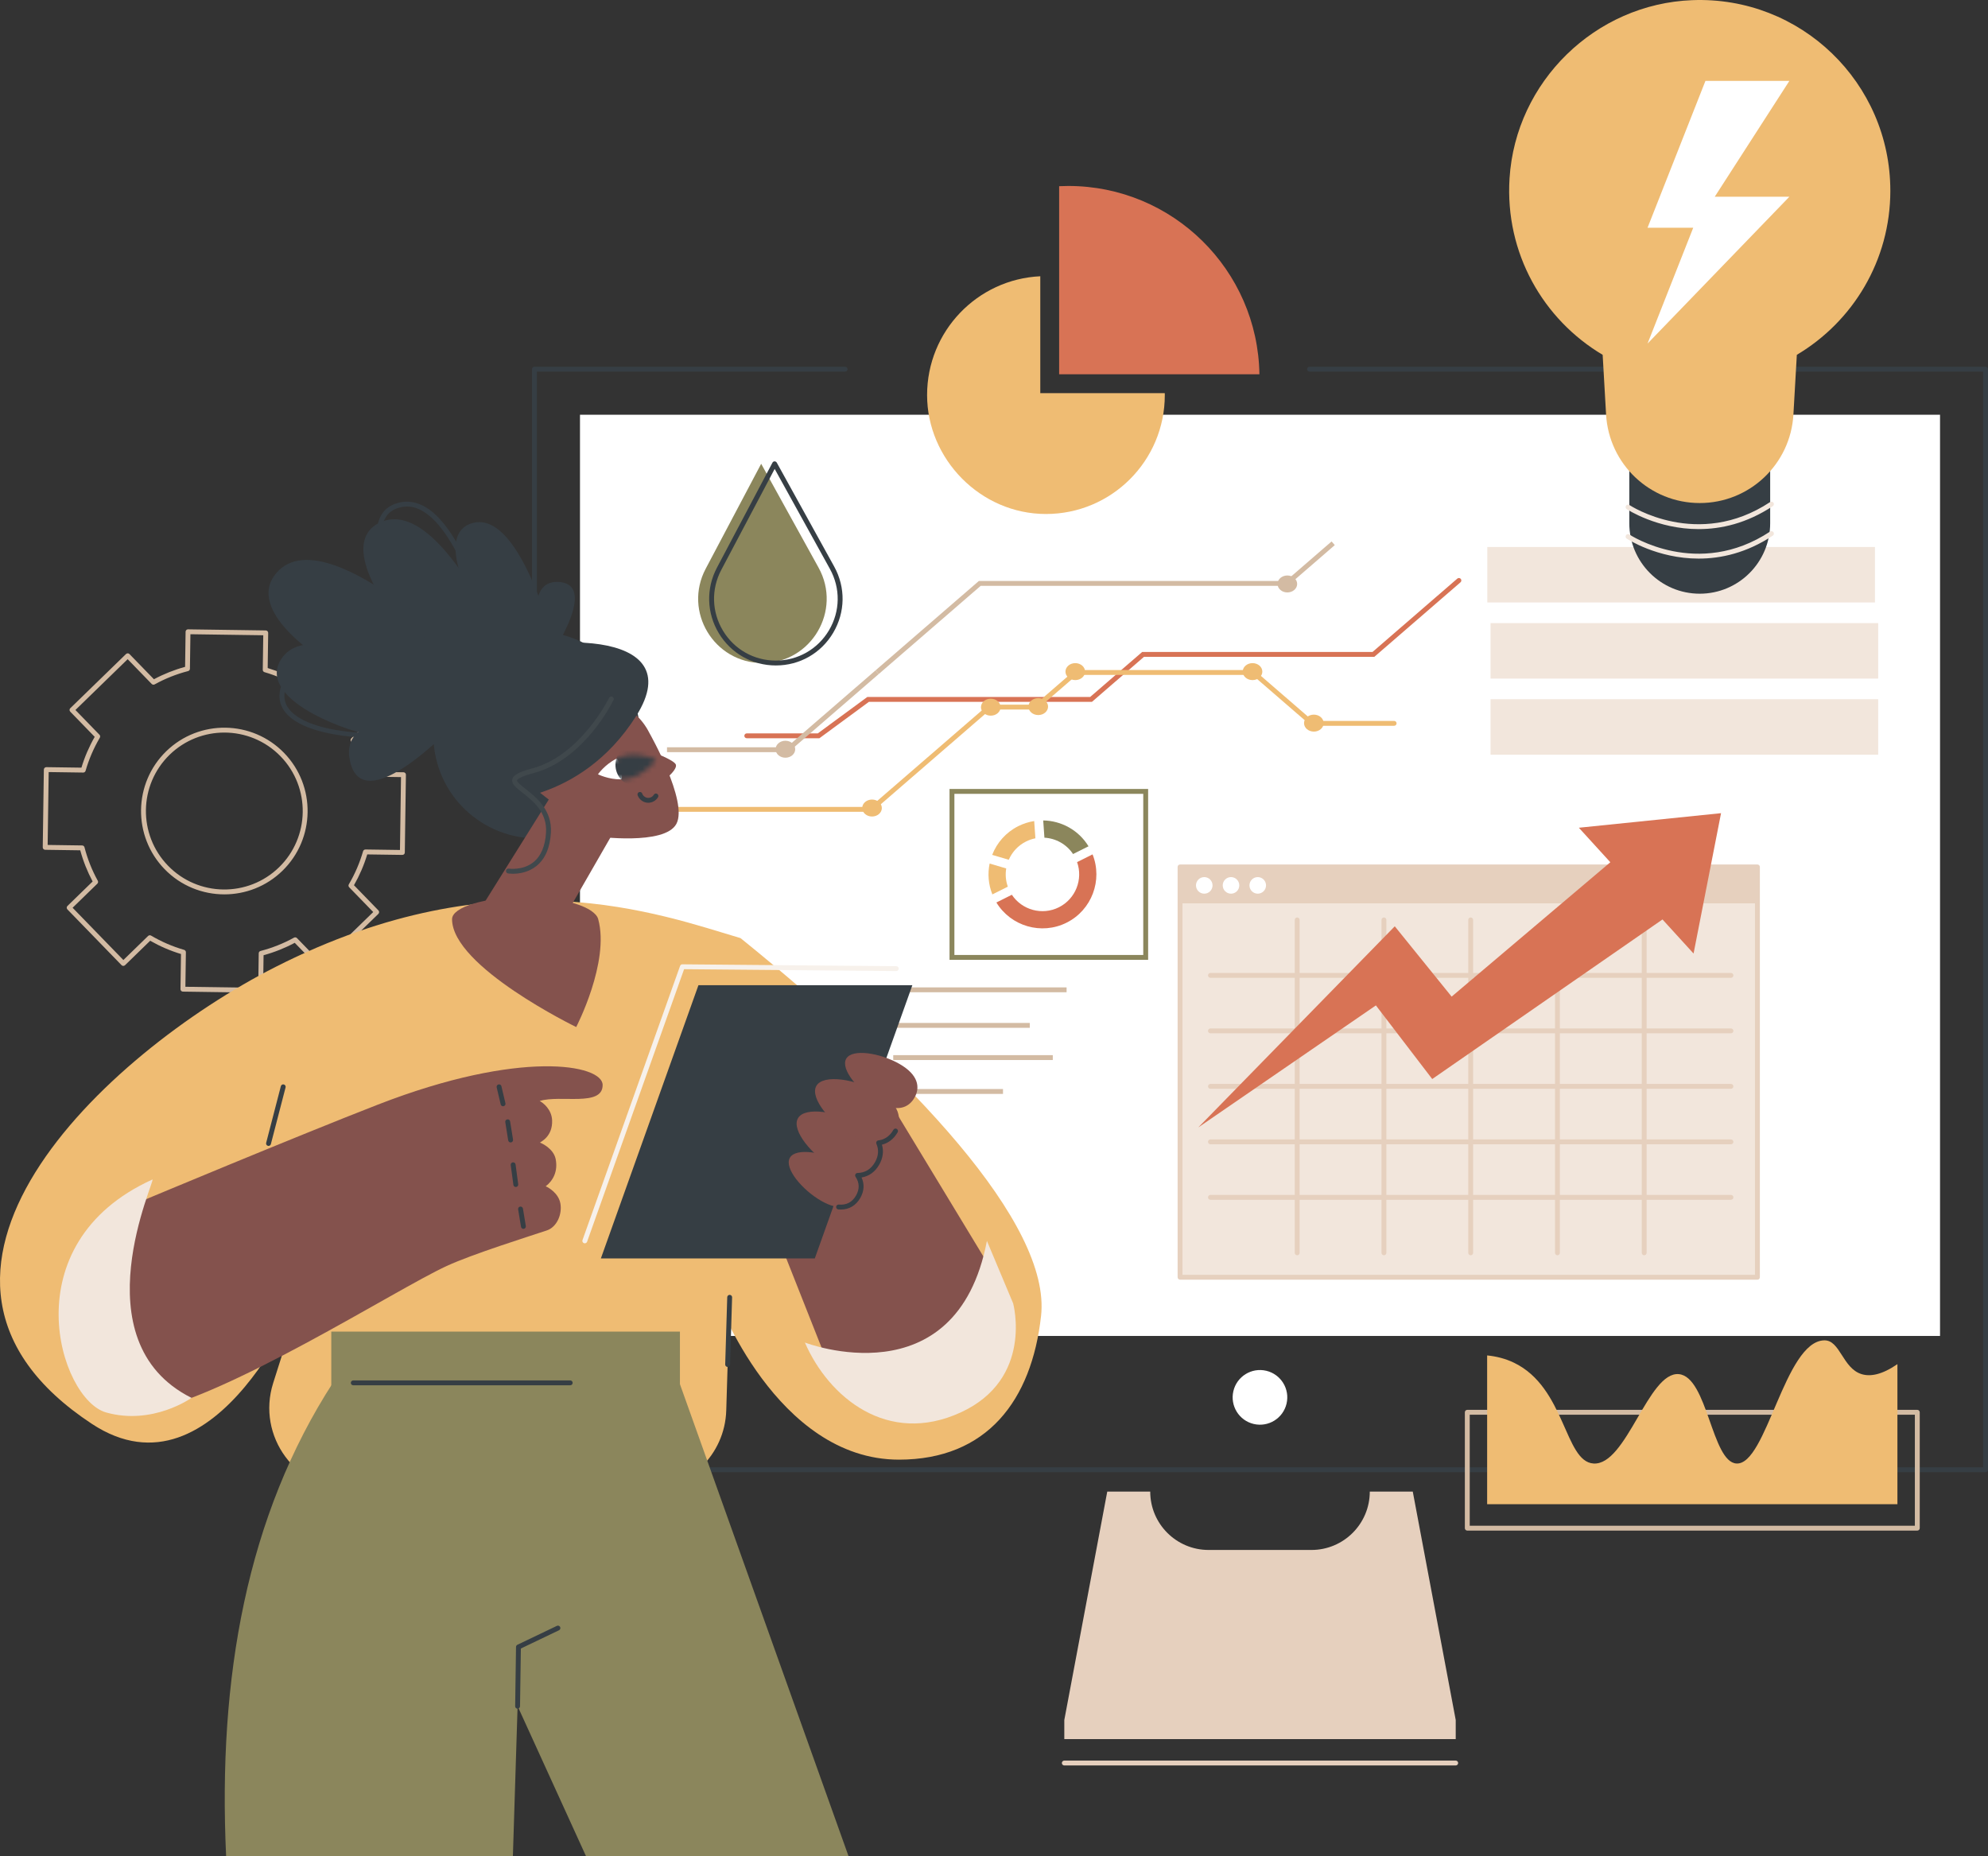 <svg width="407" height="380" viewBox="0 0 407 380" fill="none" xmlns="http://www.w3.org/2000/svg">
<rect x="0" y="0" width="407" height="380" fill="#333333" stroke="none"/>
<g clip-path="url(#clip0_33_2231)">
<path d="M53.358 203.238H53.352L37.441 203.012C37.31 203.012 37.183 202.955 37.091 202.86C36.998 202.765 36.948 202.638 36.95 202.504L37.052 195.314C34.856 194.651 32.739 193.738 30.747 192.596L25.595 197.607C25.398 197.799 25.081 197.795 24.889 197.598L13.8 186.181C13.707 186.086 13.658 185.959 13.66 185.825C13.66 185.694 13.716 185.567 13.812 185.474L18.964 180.463C17.882 178.438 17.031 176.295 16.429 174.08L9.243 173.978C9.112 173.978 8.985 173.921 8.892 173.826C8.8 173.731 8.75 173.604 8.752 173.47L8.978 157.55C8.983 157.274 9.209 157.063 9.485 157.058L16.671 157.16C17.334 154.963 18.247 152.845 19.387 150.852L14.38 145.696C14.187 145.499 14.192 145.182 14.391 144.989L25.801 133.894C25.896 133.801 26.025 133.753 26.156 133.753C26.288 133.753 26.414 133.81 26.507 133.905L31.515 139.061C33.539 137.978 35.68 137.126 37.894 136.524L37.996 129.334C38.001 129.057 38.216 128.838 38.503 128.842L54.413 129.069C54.545 129.069 54.672 129.125 54.764 129.22C54.857 129.316 54.907 129.442 54.905 129.576L54.803 136.766C56.999 137.43 59.115 138.343 61.108 139.484L66.26 134.474C66.355 134.381 66.495 134.335 66.615 134.333C66.747 134.333 66.874 134.39 66.966 134.485L78.055 145.902C78.247 146.099 78.242 146.416 78.043 146.609L72.891 151.619C73.973 153.642 74.824 155.788 75.426 158.003L82.612 158.105C82.743 158.105 82.87 158.162 82.963 158.257C83.055 158.352 83.105 158.479 83.103 158.612L82.876 174.533C82.872 174.809 82.659 175.027 82.369 175.024L75.184 174.922C74.521 177.12 73.608 179.238 72.467 181.231L77.475 186.387C77.667 186.584 77.663 186.901 77.464 187.094L66.054 198.189C65.959 198.282 65.832 198.332 65.699 198.329C65.567 198.329 65.441 198.273 65.348 198.178L60.34 193.022C58.316 194.105 56.175 194.956 53.961 195.559L53.859 202.749C53.854 203.023 53.632 203.241 53.361 203.241L53.358 203.238ZM37.955 202.02L52.867 202.233L52.969 195.163C52.971 194.938 53.125 194.744 53.343 194.687C55.729 194.071 58.035 193.153 60.193 191.962C60.39 191.853 60.634 191.889 60.793 192.05L65.717 197.12L76.411 186.72L71.487 181.65C71.331 181.489 71.302 181.242 71.415 181.048C72.667 178.923 73.649 176.642 74.333 174.272C74.396 174.057 74.598 173.912 74.82 173.912L81.885 174.014L82.098 159.093L75.032 158.991C74.808 158.988 74.614 158.834 74.557 158.617C73.941 156.227 73.024 153.921 71.834 151.762C71.725 151.565 71.761 151.32 71.922 151.162L76.988 146.235L66.595 135.534L61.529 140.461C61.368 140.617 61.121 140.646 60.926 140.533C58.803 139.28 56.523 138.297 54.155 137.613C53.94 137.55 53.791 137.35 53.795 137.126L53.897 130.056L38.985 129.843L38.883 136.913C38.881 137.138 38.727 137.332 38.51 137.389C36.124 138.005 33.817 138.923 31.66 140.114C31.463 140.223 31.218 140.187 31.06 140.026L26.136 134.956L15.442 145.356L20.365 150.426C20.522 150.586 20.551 150.833 20.438 151.028C19.186 153.155 18.203 155.434 17.52 157.804C17.456 158.021 17.266 158.171 17.033 158.164L9.968 158.062L9.755 172.983L16.82 173.085C17.044 173.087 17.241 173.242 17.296 173.459C17.911 175.847 18.828 178.155 20.019 180.314C20.128 180.511 20.091 180.755 19.931 180.914L14.864 185.841L25.258 196.542L30.324 191.615C30.485 191.459 30.732 191.429 30.926 191.543C33.05 192.795 35.329 193.779 37.697 194.463C37.912 194.526 38.062 194.725 38.057 194.95L37.955 202.02ZM45.929 183.102C41.478 183.102 37.032 181.376 33.693 177.937C27.137 171.187 27.293 160.359 34.037 153.799C40.783 147.238 51.604 147.395 58.16 154.143C64.716 160.894 64.56 171.722 57.816 178.282C54.506 181.501 50.216 183.102 45.929 183.102ZM45.924 149.977C41.888 149.977 37.849 151.486 34.732 154.514C28.382 160.69 28.235 170.886 34.408 177.24C40.579 183.596 50.769 183.741 57.119 177.566C63.469 171.391 63.616 161.195 57.442 154.841C54.298 151.604 50.112 149.977 45.922 149.977H45.924Z" fill="#D3BBA3"/>
<path d="M406.5 301.399H109.42C109.144 301.399 108.922 301.175 108.922 300.901V75.581C108.922 75.305 109.146 75.082 109.42 75.082H173.02C173.296 75.082 173.518 75.307 173.518 75.581C173.518 75.855 173.294 76.079 173.02 76.079H109.918V300.4H406.002V76.082H268.101C267.824 76.082 267.603 75.857 267.603 75.583C267.603 75.309 267.827 75.085 268.101 75.085H406.502C406.778 75.085 407 75.309 407 75.583V300.901C407 301.177 406.776 301.399 406.502 301.399H406.5Z" fill="#363E44"/>
<path d="M397.179 273.507V84.909L118.74 84.909V273.507H397.179Z" fill="white"/>
<path d="M263.393 287.366C264.103 284.358 262.241 281.345 259.236 280.635C256.23 279.925 253.218 281.788 252.509 284.795C251.8 287.803 253.661 290.816 256.667 291.526C259.672 292.236 262.684 290.373 263.393 287.366Z" fill="white"/>
<path d="M289.231 305.366H280.436C280.436 311.967 275.087 317.32 268.49 317.32H247.43C240.833 317.32 235.483 311.967 235.483 305.366H226.688L217.893 352.137V356.049H298.028V352.137L289.233 305.366H289.231Z" fill="#E6D0BE"/>
<path d="M298.026 361.438H217.891C217.615 361.438 217.393 361.214 217.393 360.94C217.393 360.666 217.617 360.442 217.891 360.442H298.026C298.302 360.442 298.524 360.666 298.524 360.94C298.524 361.214 298.3 361.438 298.026 361.438Z" fill="#E6D0BE"/>
<path d="M167.754 151.139H152.885C152.609 151.139 152.387 150.915 152.387 150.641C152.387 150.367 152.611 150.142 152.885 150.142H167.428L177.57 142.685H223.189L233.838 133.472H280.998L298.352 118.458C298.56 118.277 298.875 118.299 299.056 118.51C299.235 118.719 299.215 119.033 299.004 119.215L281.367 134.471H234.207L223.558 143.684H177.896L167.754 151.141V151.139Z" fill="#D87355"/>
<path d="M178.548 166.192H136.808C136.531 166.192 136.31 165.968 136.31 165.694C136.31 165.419 136.534 165.195 136.808 165.195H178.175L202.373 144.26H211.906L220.094 137.176H256.763L268.802 147.592H285.421C285.697 147.592 285.919 147.816 285.919 148.09C285.919 148.364 285.695 148.588 285.421 148.588H268.431L256.392 138.173H220.465L212.277 145.256H202.744L178.546 166.192H178.548Z" fill="#EFBC73"/>
<path d="M268.981 149.78C270.09 149.78 270.989 149.002 270.989 148.043C270.989 147.083 270.09 146.305 268.981 146.305C267.872 146.305 266.973 147.083 266.973 148.043C266.973 149.002 267.872 149.78 268.981 149.78Z" fill="#EFBC73"/>
<path d="M256.426 139.235C257.535 139.235 258.434 138.457 258.434 137.498C258.434 136.538 257.535 135.76 256.426 135.76C255.317 135.76 254.418 136.538 254.418 137.498C254.418 138.457 255.317 139.235 256.426 139.235Z" fill="#EFBC73"/>
<path d="M220.139 139.235C221.248 139.235 222.147 138.457 222.147 137.498C222.147 136.538 221.248 135.76 220.139 135.76C219.03 135.76 218.131 136.538 218.131 137.498C218.131 138.457 219.03 139.235 220.139 139.235Z" fill="#EFBC73"/>
<path d="M212.56 146.393C213.669 146.393 214.568 145.616 214.568 144.656C214.568 143.696 213.669 142.918 212.56 142.918C211.451 142.918 210.552 143.696 210.552 144.656C210.552 145.616 211.451 146.393 212.56 146.393Z" fill="#EFBC73"/>
<path d="M202.839 146.516C203.948 146.516 204.847 145.738 204.847 144.778C204.847 143.819 203.948 143.041 202.839 143.041C201.73 143.041 200.831 143.819 200.831 144.778C200.831 145.738 201.73 146.516 202.839 146.516Z" fill="#EFBC73"/>
<path d="M178.53 167.164C179.639 167.164 180.538 166.386 180.538 165.426C180.538 164.467 179.639 163.689 178.53 163.689C177.421 163.689 176.522 164.467 176.522 165.426C176.522 166.386 177.421 167.164 178.53 167.164Z" fill="#EFBC73"/>
<path d="M179.888 138.007L179.236 137.253L200.401 118.941H263.258L272.615 110.847L273.267 111.601L263.63 119.939H200.774L179.888 138.007Z" fill="#D3BBA3"/>
<path d="M161.415 153.989H136.556V152.99H161.044L179.236 137.253L179.888 138.007L161.415 153.989Z" fill="#D3BBA3"/>
<path d="M160.795 155.126C161.904 155.126 162.803 154.348 162.803 153.389C162.803 152.429 161.904 151.651 160.795 151.651C159.686 151.651 158.787 152.429 158.787 153.389C158.787 154.348 159.686 155.126 160.795 155.126Z" fill="#D3BBA3"/>
<path d="M263.557 121.29C264.666 121.29 265.565 120.512 265.565 119.552C265.565 118.593 264.666 117.815 263.557 117.815C262.448 117.815 261.549 118.593 261.549 119.552C261.549 120.512 262.448 121.29 263.557 121.29Z" fill="#D3BBA3"/>
<path d="M359.795 177.482H241.593V261.49H359.795V177.482Z" fill="#F2E6DC"/>
<path d="M359.795 177.482H241.593V184.937H359.795V177.482Z" fill="#E6D0BE"/>
<path d="M359.795 261.99H241.593C241.317 261.99 241.095 261.766 241.095 261.492V177.484C241.095 177.208 241.319 176.986 241.593 176.986H359.795C360.071 176.986 360.293 177.21 360.293 177.484V261.492C360.293 261.768 360.069 261.99 359.795 261.99ZM242.091 260.991H359.294V177.983H242.091V260.991Z" fill="#E6D0BE"/>
<path d="M246.547 182.96C247.483 182.96 248.242 182.2 248.242 181.263C248.242 180.326 247.483 179.566 246.547 179.566C245.61 179.566 244.851 180.326 244.851 181.263C244.851 182.2 245.61 182.96 246.547 182.96Z" fill="white"/>
<path d="M252.023 182.96C252.959 182.96 253.718 182.2 253.718 181.263C253.718 180.326 252.959 179.566 252.023 179.566C251.086 179.566 250.327 180.326 250.327 181.263C250.327 182.2 251.086 182.96 252.023 182.96Z" fill="white"/>
<path d="M257.497 182.96C258.433 182.96 259.193 182.2 259.193 181.263C259.193 180.326 258.433 179.566 257.497 179.566C256.56 179.566 255.801 180.326 255.801 181.263C255.801 182.2 256.56 182.96 257.497 182.96Z" fill="white"/>
<path d="M354.375 245.628H247.812C247.536 245.628 247.314 245.404 247.314 245.13C247.314 244.856 247.538 244.632 247.812 244.632H354.375C354.651 244.632 354.873 244.856 354.873 245.13C354.873 245.404 354.649 245.628 354.375 245.628Z" fill="#E6D0BE"/>
<path d="M354.375 234.268H247.812C247.536 234.268 247.314 234.044 247.314 233.77C247.314 233.496 247.538 233.271 247.812 233.271H354.375C354.651 233.271 354.873 233.496 354.873 233.77C354.873 234.044 354.649 234.268 354.375 234.268Z" fill="#E6D0BE"/>
<path d="M354.375 222.908H247.812C247.536 222.908 247.314 222.683 247.314 222.409C247.314 222.135 247.538 221.911 247.812 221.911H354.375C354.651 221.911 354.873 222.135 354.873 222.409C354.873 222.683 354.649 222.908 354.375 222.908Z" fill="#E6D0BE"/>
<path d="M354.375 211.547H247.812C247.536 211.547 247.314 211.323 247.314 211.049C247.314 210.775 247.538 210.551 247.812 210.551H354.375C354.651 210.551 354.873 210.775 354.873 211.049C354.873 211.323 354.649 211.547 354.375 211.547Z" fill="#E6D0BE"/>
<path d="M354.375 200.187H247.812C247.536 200.187 247.314 199.963 247.314 199.689C247.314 199.414 247.538 199.19 247.812 199.19H354.375C354.651 199.19 354.873 199.414 354.873 199.689C354.873 199.963 354.649 200.187 354.375 200.187Z" fill="#E6D0BE"/>
<path d="M336.613 256.989C336.337 256.989 336.115 256.764 336.115 256.49V188.331C336.115 188.054 336.339 187.832 336.613 187.832C336.887 187.832 337.111 188.056 337.111 188.331V256.49C337.111 256.767 336.887 256.989 336.613 256.989Z" fill="#E6D0BE"/>
<path d="M318.853 256.989C318.577 256.989 318.355 256.764 318.355 256.49V188.331C318.355 188.054 318.579 187.832 318.853 187.832C319.127 187.832 319.351 188.056 319.351 188.331V256.49C319.351 256.767 319.127 256.989 318.853 256.989Z" fill="#E6D0BE"/>
<path d="M301.091 256.989C300.815 256.989 300.593 256.764 300.593 256.49V188.331C300.593 188.054 300.817 187.832 301.091 187.832C301.365 187.832 301.589 188.056 301.589 188.331V256.49C301.589 256.767 301.365 256.989 301.091 256.989Z" fill="#E6D0BE"/>
<path d="M283.332 256.989C283.055 256.989 282.833 256.764 282.833 256.49V188.331C282.833 188.054 283.058 187.832 283.332 187.832C283.605 187.832 283.83 188.056 283.83 188.331V256.49C283.83 256.767 283.605 256.989 283.332 256.989Z" fill="#E6D0BE"/>
<path d="M265.572 256.989C265.296 256.989 265.074 256.764 265.074 256.49V188.331C265.074 188.054 265.298 187.832 265.572 187.832C265.846 187.832 266.07 188.056 266.07 188.331V256.49C266.07 256.767 265.846 256.989 265.572 256.989Z" fill="#E6D0BE"/>
<path d="M352.347 166.48L323.236 169.461L329.679 176.526L297.191 204.036L285.55 189.64L245.326 230.813L281.683 205.834L293.218 220.907L340.36 188.238L346.721 195.215L352.347 166.48Z" fill="#D87355"/>
<path d="M178.401 202.724H138.739V236.71H178.401V202.724Z" fill="#D3BBA3"/>
<path d="M234.558 162.022H194.895V196.008H234.558V162.022Z" fill="white"/>
<path d="M235.056 196.508H194.395V161.523H235.056V196.508ZM195.393 195.509H234.057V162.522H195.393V195.509Z" fill="#8B865C"/>
<path d="M218.362 202.144H182.87V203.143H218.362V202.144Z" fill="#D3BBA3"/>
<path d="M210.826 209.425H182.87V210.424H210.826V209.425Z" fill="#D3BBA3"/>
<path d="M215.537 216.019H182.87V217.018H215.537V216.019Z" fill="#D3BBA3"/>
<path d="M205.343 222.955H182.87V223.954H205.343V222.955Z" fill="#D3BBA3"/>
<path d="M210.056 172.281C210.679 171.969 211.324 171.753 211.976 171.627L211.729 168.093C210.626 168.263 209.531 168.605 208.48 169.13C205.929 170.408 204.086 172.546 203.129 175.018L206.524 176.017C207.204 174.449 208.415 173.104 210.056 172.281Z" fill="#EFBC73"/>
<path d="M206.33 181.528C205.895 180.302 205.798 179.018 206.001 177.795L202.606 176.793C202.18 178.855 202.339 181.048 203.163 183.111L206.33 181.528Z" fill="#EFBC73"/>
<path d="M223.678 174.916L220.51 176.499C221.762 180.026 220.214 184.029 216.784 185.746C213.354 187.463 209.225 186.301 207.156 183.184L203.989 184.767C206.941 189.619 213.191 191.484 218.36 188.897C223.528 186.31 225.785 180.189 223.678 174.913V174.916Z" fill="#D87355"/>
<path d="M213.823 171.499C216.141 171.626 218.344 172.827 219.684 174.845L222.851 173.262C220.834 169.945 217.275 168.025 213.576 167.968L213.823 171.502V171.499Z" fill="#8B865C"/>
<path d="M383.855 111.984H304.492V123.342H383.855V111.984Z" fill="#F2E6DC"/>
<path d="M384.52 127.567H305.157V138.925H384.52V127.567Z" fill="#F2E6DC"/>
<path d="M384.52 143.147H305.157V154.505H384.52V143.147Z" fill="#F2E6DC"/>
<path d="M257.839 76.627C257.506 55.279 240.117 38.072 218.702 38.072C218.077 38.072 217.456 38.091 216.836 38.12V76.627H257.836H257.839Z" fill="#D87355"/>
<path d="M212.976 80.492V56.559C200.075 57.164 189.802 67.82 189.802 80.879C189.802 93.939 200.695 105.229 214.135 105.229C227.576 105.229 238.469 94.328 238.469 80.879C238.469 80.75 238.462 80.621 238.46 80.492H212.979H212.976Z" fill="#EFBC73"/>
<path d="M392.527 313.356H300.396C300.12 313.356 299.898 313.131 299.898 312.857V289.135C299.898 288.859 300.122 288.637 300.396 288.637H392.527C392.804 288.637 393.025 288.861 393.025 289.135V312.857C393.025 313.134 392.801 313.356 392.527 313.356ZM300.894 312.357H392.027V289.634H300.894V312.357Z" fill="#D3BBA3"/>
<path d="M381.138 281.327C377.208 280.135 376.744 274.325 373.466 274.406C365.35 274.61 361.667 299.956 355.512 299.621C350.432 299.345 349.598 281.891 343.715 281.325C337.435 280.72 333.007 300.086 326.224 299.621C320.268 299.211 320.506 284.061 309.954 278.989C308.182 278.137 306.323 277.675 304.46 277.494V307.951H388.457V279.277C385.288 281.456 382.929 281.87 381.136 281.327H381.138Z" fill="#EFBC73"/>
<path d="M156.089 135.738C146.187 135.738 139.843 125.197 144.473 116.44L155.835 94.949L167.591 116.227C172.433 124.991 166.097 135.738 156.091 135.738H156.089Z" fill="#8B865C"/>
<path d="M158.841 136.238C154.015 136.238 149.646 133.769 147.156 129.63C144.665 125.494 144.527 120.474 146.784 116.206L158.146 94.716C158.233 94.553 158.4 94.451 158.583 94.451C158.751 94.457 158.937 94.548 159.025 94.709L170.781 115.987C173.142 120.259 173.07 125.32 170.593 129.524C168.114 133.728 163.722 136.238 158.844 136.238H158.841ZM158.597 95.998L147.667 116.673C145.575 120.63 145.704 125.281 148.011 129.116C150.32 132.951 154.368 135.239 158.841 135.239C163.315 135.239 167.433 132.913 169.73 129.017C172.028 125.12 172.094 120.429 169.905 116.469L158.597 96V95.998Z" fill="#363E44"/>
<path d="M347.987 121.548C340.022 121.548 333.566 115.087 333.566 107.118V95.647H362.405V107.118C362.405 115.087 355.948 121.548 347.984 121.548H347.987Z" fill="#363E44"/>
<path d="M387.004 39.044C387.004 16.967 368.694 -0.829 346.44 0.032C326.602 0.797 310.296 16.695 309.046 36.519C308.082 51.861 315.98 65.442 328.11 72.641L328.81 84.864C329.391 95.035 337.804 102.986 347.986 102.986C358.169 102.986 366.582 95.035 367.163 84.864L367.863 72.641C379.32 65.838 387.006 53.343 387.006 39.044H387.004Z" fill="#EFBC73"/>
<path d="M347.778 108.323C339.26 108.323 333.12 104.287 333.027 104.223C332.799 104.069 332.737 103.759 332.891 103.53C333.045 103.301 333.355 103.24 333.584 103.394C333.722 103.487 347.586 112.577 362.391 102.787C362.62 102.635 362.93 102.699 363.084 102.927C363.236 103.158 363.172 103.467 362.944 103.618C357.583 107.163 352.34 108.321 347.781 108.321L347.778 108.323Z" fill="#F2E6DC"/>
<path d="M347.778 114.362C339.26 114.362 333.12 110.326 333.027 110.262C332.799 110.108 332.737 109.798 332.891 109.569C333.045 109.34 333.355 109.279 333.584 109.433C333.722 109.526 347.586 118.617 362.391 108.826C362.62 108.674 362.93 108.738 363.084 108.967C363.236 109.198 363.172 109.506 362.944 109.657C357.583 113.203 352.34 114.36 347.781 114.36L347.778 114.362Z" fill="#F2E6DC"/>
<path d="M337.301 46.622L349.152 16.564H366.333L351.056 40.279H366.333L337.301 70.337L346.653 46.622H337.301Z" fill="white"/>
<path d="M146.764 265.595C146.764 265.595 158.9 298.831 184.038 298.831C202.051 298.831 211.211 286.73 213.135 269.405C215.227 250.576 186.56 220.307 151.611 192.061C151.611 192.061 139.406 238.114 146.764 265.595Z" fill="#EFBC73"/>
<path d="M62.117 263.629C62.117 263.629 44.559 308.465 18.806 291.503C-27.209 261.198 21.352 215.754 56.48 197.922C102.194 174.716 135.264 187.237 151.611 192.059L148.684 288.757C148.408 297.873 140.944 305.081 131.829 305.081H72.001C60.598 305.081 52.482 294.031 55.926 283.151L62.117 263.626V263.629Z" fill="#EFBC73"/>
<path d="M54.975 234.601C54.934 234.601 54.891 234.597 54.848 234.585C54.581 234.515 54.42 234.243 54.49 233.976L57.499 222.375C57.567 222.108 57.841 221.947 58.108 222.017C58.375 222.088 58.536 222.36 58.466 222.627L55.457 234.227C55.398 234.452 55.197 234.601 54.975 234.601Z" fill="#363E44"/>
<path d="M148.969 279.852C148.969 279.852 148.958 279.852 148.953 279.852C148.677 279.843 148.462 279.614 148.469 279.338L148.885 265.579C148.894 265.302 149.125 265.087 149.399 265.094C149.675 265.103 149.89 265.332 149.883 265.608L149.467 279.367C149.458 279.637 149.236 279.852 148.969 279.852Z" fill="#363E44"/>
<path d="M29.181 245.814C29.181 245.814 60.596 232.662 77.421 226.124C106.572 214.796 123.358 217.931 123.379 222.124C123.401 226.675 114.656 224.079 110.486 225.404C111.163 225.739 112.945 227.11 113.033 229.359C113.164 232.689 110.731 233.729 110.547 233.915C110.785 234.008 113.323 235.09 113.762 237.301C114.255 239.793 113.234 241.71 111.72 242.867C112.304 243.119 114.371 244.281 114.733 246.421C115.107 248.623 114.013 251.212 111.944 251.906C108.147 253.176 96.797 256.722 91.47 259.173C80.984 263.995 45.883 286.505 29.018 289.16C16.374 289.665 10.497 272.005 15.772 258.078C19.091 249.314 29.181 245.819 29.181 245.819V245.814Z" fill="#84524D"/>
<path d="M107.156 251.582C106.916 251.582 106.703 251.407 106.665 251.162L106.078 247.597C106.033 247.325 106.219 247.067 106.49 247.024C106.76 246.978 107.018 247.164 107.063 247.436L107.65 251.002C107.695 251.273 107.509 251.532 107.238 251.575C107.21 251.579 107.183 251.582 107.156 251.582Z" fill="#363E44"/>
<path d="M105.599 243.01C105.352 243.01 105.139 242.828 105.105 242.577L104.562 238.527C104.525 238.253 104.718 238.001 104.99 237.965C105.261 237.929 105.515 238.121 105.551 238.393L106.094 242.443C106.131 242.718 105.938 242.969 105.666 243.005C105.644 243.007 105.621 243.01 105.599 243.01Z" fill="#363E44"/>
<path d="M104.534 233.89C104.295 233.89 104.084 233.715 104.043 233.471C103.932 232.805 103.839 232.202 103.744 231.602C103.649 231.001 103.554 230.401 103.446 229.737C103.4 229.466 103.584 229.207 103.858 229.164C104.129 229.117 104.387 229.302 104.433 229.577C104.544 230.243 104.639 230.845 104.734 231.448C104.829 232.048 104.922 232.646 105.033 233.31C105.078 233.582 104.894 233.84 104.621 233.883C104.593 233.887 104.566 233.89 104.539 233.89H104.534Z" fill="#363E44"/>
<path d="M102.991 226.482C102.764 226.482 102.56 226.328 102.506 226.097L101.684 222.613C101.621 222.344 101.786 222.076 102.056 222.013C102.325 221.95 102.592 222.115 102.656 222.384L103.477 225.868C103.541 226.138 103.375 226.405 103.106 226.469C103.068 226.478 103.029 226.482 102.991 226.482Z" fill="#363E44"/>
<path d="M153.646 239.112L168.273 276.079C172.232 286.084 183.646 290.866 193.548 286.669C204.297 282.111 208.503 269.077 202.452 259.089L182.143 225.579L153.648 239.112H153.646Z" fill="#84524D"/>
<path d="M119.725 254.544C119.668 254.544 119.612 254.535 119.557 254.515C119.297 254.422 119.161 254.137 119.254 253.876L139.23 197.754C139.3 197.555 139.488 197.421 139.701 197.421H139.705L183.499 197.804C183.775 197.806 183.997 198.033 183.995 198.307C183.993 198.583 183.757 198.805 183.492 198.803L140.054 198.422L120.198 254.209C120.125 254.413 119.933 254.542 119.727 254.542L119.725 254.544Z" fill="#F7F1EB"/>
<path d="M166.81 257.634H123.016L142.992 201.696H186.786L166.81 257.634Z" fill="#363E44"/>
<path d="M172.587 238.071C176.45 240.271 176.918 242.846 175.693 244.998C174.469 247.15 172.019 248.063 168.155 245.864C164.293 243.664 160.483 239.186 161.705 237.034C162.93 234.882 168.723 235.874 172.585 238.074L172.587 238.071Z" fill="#84524D"/>
<path d="M175.972 230.15C180.447 232.698 180.991 235.684 179.571 238.178C178.152 240.672 175.311 241.73 170.835 239.179C166.36 236.631 161.943 231.439 163.36 228.945C164.779 226.451 171.494 227.599 175.972 230.15Z" fill="#84524D"/>
<path d="M179.685 225.592C183.547 227.792 185.998 226.879 187.223 224.727C188.448 222.575 187.979 219.999 184.117 217.799C180.255 215.6 174.46 214.608 173.237 216.76C172.012 218.912 175.825 223.39 179.687 225.59L179.685 225.592Z" fill="#84524D"/>
<path d="M174.607 232.551C179.082 235.099 181.926 234.042 183.343 231.55C184.762 229.056 184.219 226.072 179.743 223.522C175.268 220.973 168.551 219.822 167.132 222.316C165.712 224.811 170.129 230.003 174.607 232.551Z" fill="#84524D"/>
<path d="M172.13 247.626C171.967 247.626 171.802 247.62 171.634 247.604C171.36 247.579 171.157 247.336 171.182 247.062C171.207 246.788 171.451 246.584 171.723 246.609C173.289 246.752 174.475 246.124 175.257 244.752C176.006 243.436 175.972 242.144 175.155 240.917C175.053 240.765 175.044 240.57 175.127 240.409C175.211 240.248 175.377 240.144 175.56 240.142C177.12 240.108 178.324 239.365 179.137 237.933C179.859 236.662 179.956 235.396 179.426 234.171C179.365 234.026 179.374 233.863 179.451 233.724C179.528 233.588 179.666 233.496 179.823 233.475C181.147 233.305 182.186 232.574 182.908 231.303C183.044 231.063 183.35 230.979 183.59 231.115C183.83 231.251 183.913 231.556 183.778 231.797C183.015 233.138 181.91 234.012 180.558 234.352C180.957 235.688 180.771 237.084 180.008 238.427C179.164 239.911 177.921 240.812 176.384 241.066C177.009 242.414 176.925 243.846 176.128 245.248C175.247 246.797 173.842 247.629 172.132 247.629L172.13 247.626Z" fill="#363E44"/>
<path d="M31.198 241.48C32.092 241.075 15.946 274.538 39.209 286.183C39.209 286.183 31.273 291.867 21.719 289.169C12.166 286.471 2.203 254.626 31.198 241.48Z" fill="#F2E6DC"/>
<path d="M164.789 274.857C164.789 274.857 195.774 286.809 202.049 254.044L207.419 266.836C207.419 266.836 211.643 282.301 196.677 289.167C181.711 296.033 169.667 286.086 164.786 274.857H164.789Z" fill="#F2E6DC"/>
<path d="M112.455 171.479C124.047 170.05 132.288 159.489 130.86 147.889C129.433 136.289 118.878 128.043 107.285 129.471C95.693 130.9 87.452 141.461 88.88 153.061C90.307 164.661 100.862 172.907 112.455 171.479Z" fill="#363E44"/>
<path d="M124.472 161.029C121.796 159.55 117.212 155.6 115.731 158.277L98.381 186.04C96.903 188.718 105.777 187.787 108.453 189.266C111.129 190.745 114.498 189.774 115.976 187.096L126.639 168.557C128.117 165.879 127.146 162.509 124.47 161.029H124.472Z" fill="#84524D"/>
<path d="M122.471 188.183C124.868 196.97 117.966 210.265 117.966 210.265C117.966 210.265 92.55 197.922 92.55 188.183C92.55 185.694 99.249 183.675 107.511 183.675C115.774 183.675 121.817 185.782 122.473 188.183H122.471Z" fill="#84524D"/>
<path d="M138.476 168.668C136.077 173.162 122.005 171.23 122.005 171.23L109.735 161.654C106.538 155.237 109.144 147.442 115.557 144.244C121.971 141.045 129.76 143.652 132.957 150.07C132.957 150.07 140.921 164.09 138.476 168.668Z" fill="#84524D"/>
<path d="M133.145 153.79C133.145 153.79 138.103 155.579 138.379 156.567C138.707 157.747 135.406 160.212 135.406 160.212C135.406 160.212 133.235 153.753 133.145 153.79Z" fill="#84524D"/>
<path d="M122.419 158.52C122.419 158.52 123.84 156.503 126.186 155.335C126.684 155.085 127.732 159.548 127.148 159.557C124.572 159.6 122.421 158.52 122.421 158.52H122.419Z" fill="white"/>
<mask id="mask0_33_2231" style="mask-type:luminance" maskUnits="userSpaceOnUse" x="122" y="154" width="13" height="6">
<path d="M122.419 158.519C122.419 158.519 124.511 155.554 127.8 154.732C131.089 153.91 134.331 155.538 134.331 155.538C134.331 155.538 132.239 158.504 128.95 159.326C125.661 160.148 122.419 158.519 122.419 158.519Z" fill="white"/>
</mask>
<g mask="url(#mask0_33_2231)">
<path d="M126.231 155.183C127.008 152.859 129.52 151.606 131.843 152.383C134.166 153.16 135.418 155.674 134.641 157.999C133.865 160.323 131.352 161.575 129.029 160.798C126.706 160.021 125.455 157.507 126.231 155.183Z" fill="#363E44"/>
</g>
<path d="M132.724 164.348C132.638 164.348 132.552 164.344 132.463 164.334C131.594 164.235 130.84 163.637 130.541 162.808C130.449 162.547 130.584 162.262 130.842 162.169C131.101 162.076 131.388 162.21 131.481 162.47C131.651 162.944 132.081 163.286 132.574 163.342C133.086 163.401 133.593 163.15 133.86 162.699C134 162.461 134.306 162.384 134.544 162.525C134.782 162.665 134.858 162.973 134.718 163.209C134.295 163.918 133.532 164.348 132.721 164.348H132.724Z" fill="#363E44"/>
<path d="M100.489 164.015C100.489 164.015 118.72 164.819 130.249 146.577C141.779 128.335 110.142 129.406 97.003 135.577C88.588 139.53 100.489 164.015 100.489 164.015Z" fill="#363E44"/>
<path d="M105.014 178.882C104.43 178.882 104.046 178.823 104.002 178.816C103.731 178.771 103.547 178.515 103.59 178.243C103.633 177.971 103.892 177.786 104.163 177.829C104.193 177.833 107.031 178.261 109.207 176.513C110.755 175.267 111.625 173.219 111.788 170.426C112.032 166.264 109.098 163.961 106.955 162.278C105.637 161.242 104.684 160.495 104.876 159.557C105.055 158.68 106.21 158.048 108.992 157.303C118.889 154.653 124.649 142.989 124.705 142.871C124.825 142.624 125.124 142.52 125.373 142.64C125.62 142.76 125.724 143.059 125.604 143.308C125.364 143.804 119.593 155.5 109.25 158.27C106.3 159.061 105.893 159.575 105.857 159.759C105.789 160.092 106.778 160.869 107.573 161.494C109.757 163.211 113.06 165.805 112.784 170.485C112.603 173.577 111.604 175.871 109.821 177.299C108.139 178.646 106.176 178.882 105.014 178.882Z" fill="#40484C"/>
<path d="M115.659 140.359C115.659 140.359 107.971 103.421 96.487 107.154C85.002 110.888 107.31 143.992 115.659 140.359Z" fill="#363E44"/>
<path d="M108.127 143.748C108.127 143.748 91.651 100.259 77.683 107.021C63.715 113.783 98.139 149.785 108.127 143.748Z" fill="#363E44"/>
<path d="M104.894 143.686C104.894 143.686 67.863 104.148 56.571 117.316C45.279 130.487 97.374 154.388 104.894 143.686Z" fill="#363E44"/>
<path d="M98.266 148.949C98.266 148.949 65.142 123.181 57.551 134.961C49.96 146.74 93.403 158.297 98.266 148.949Z" fill="#363E44"/>
<path d="M77.278 151.064C69.59 151.064 62.253 149.619 59.041 146.509C57.374 144.896 56.845 142.964 57.467 140.766C58.024 138.798 59.319 137.292 61.316 136.288C72.028 130.906 99.964 141.451 101.148 141.904L101.537 142.051L101.462 142.461C100.98 145.059 98.101 147.27 93.134 148.86C88.629 150.301 82.861 151.064 77.28 151.064H77.278ZM69.493 135.767C66.457 135.767 63.767 136.175 61.762 137.183C60.003 138.066 58.912 139.328 58.427 141.041C57.913 142.857 58.352 144.454 59.733 145.793C65.046 150.935 82.372 151.255 92.828 147.911C97.077 146.552 99.731 144.708 100.376 142.685C97.555 141.65 81.034 135.769 69.493 135.769V135.767Z" fill="#363E44"/>
<path d="M101.589 141.482C99.362 141.482 96.604 140.137 93.492 137.511C84.891 130.26 75.75 114.931 77.339 107.376C77.817 105.106 79.171 103.63 81.36 102.988C83.323 102.413 85.285 102.708 87.196 103.865C97.451 110.076 103.394 139.355 103.64 140.599L103.722 141.007L103.335 141.161C102.796 141.374 102.212 141.48 101.587 141.48L101.589 141.482ZM83.32 103.7C82.766 103.7 82.206 103.784 81.64 103.949C79.829 104.479 78.711 105.702 78.315 107.585C76.791 114.822 85.74 129.671 94.135 136.75C97.546 139.627 100.518 140.893 102.572 140.363C101.784 136.648 95.903 110.31 86.677 104.721C85.55 104.04 84.441 103.7 83.318 103.7H83.32Z" fill="#363E44"/>
<path d="M111.736 135.824C111.736 135.824 105.852 118.535 114.459 119.147C123.064 119.761 111.736 135.824 111.736 135.824Z" fill="#363E44"/>
<path d="M92.48 148.846C92.48 148.846 69.022 143.618 71.655 155.794C74.29 167.97 92.48 148.846 92.48 148.846Z" fill="#363E44"/>
<path d="M105.965 349.294L119.969 380H173.717L139.019 282.867L68.259 282.946C50.508 310.32 44.586 343.538 46.293 380H105.003L105.967 349.294H105.965Z" fill="#8B865C"/>
<path d="M105.965 349.817H105.958C105.682 349.813 105.463 349.586 105.467 349.31L105.644 337.173C105.646 336.982 105.757 336.81 105.927 336.729L114.013 332.86C114.26 332.74 114.559 332.846 114.679 333.095C114.799 333.344 114.692 333.641 114.443 333.761L106.635 337.497L106.463 349.324C106.459 349.598 106.237 349.815 105.965 349.815V349.817Z" fill="#363E44"/>
<path d="M139.203 272.617H67.826V284.605H139.203V272.617Z" fill="#8B865C"/>
<path d="M116.743 283.606H72.32C72.044 283.606 71.822 283.381 71.822 283.107C71.822 282.833 72.046 282.609 72.32 282.609H116.743C117.02 282.609 117.241 282.833 117.241 283.107C117.241 283.381 117.017 283.606 116.743 283.606Z" fill="#363E44"/>
</g>
<defs>
<clipPath id="clip0_33_2231">
<rect width="407" height="380" fill="white"/>
</clipPath>
</defs>
</svg>
